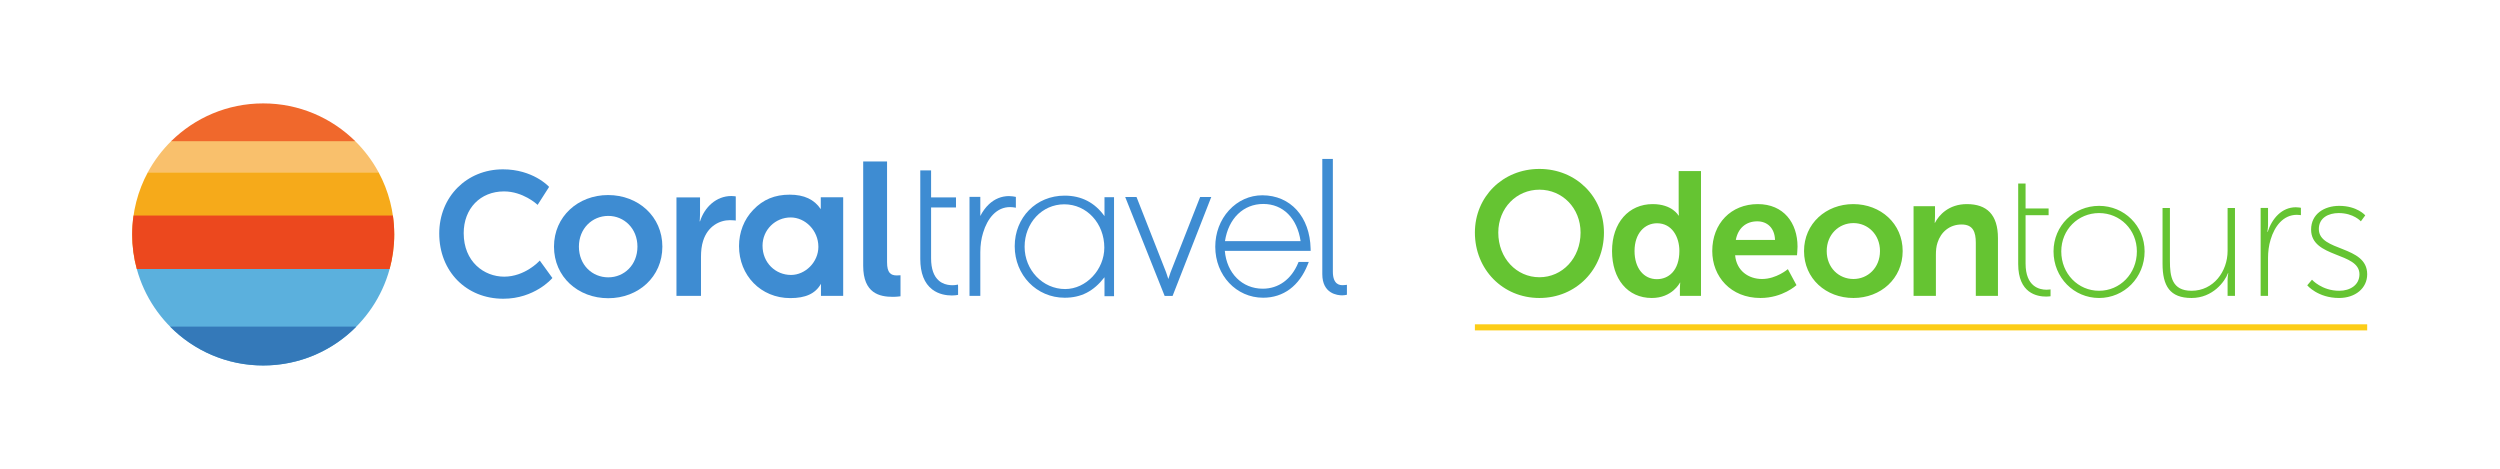 <?xml version="1.0" encoding="UTF-8" standalone="no"?>
<svg
   xmlns:dc="http://purl.org/dc/elements/1.1/"
   xmlns:cc="http://creativecommons.org/ns#"
   xmlns:rdf="http://www.w3.org/1999/02/22-rdf-syntax-ns#"
   xmlns:svg="http://www.w3.org/2000/svg"
   xmlns="http://www.w3.org/2000/svg"
   viewBox="0 0 604.724 113.386"
   height="113.386"
   width="604.724"
   xml:space="preserve"
   id="svg2"
   version="1.1"><defs
     id="defs6"><clipPath
       id="clipPath18"
       clipPathUnits="userSpaceOnUse"><path
         id="path16"
         d="M 0,85.039 H 453.543 V 0 H 0 Z" /></clipPath></defs><g
     transform="matrix(1.333,0,0,-1.333,0,113.386)"
     id="g10"><g
       id="g12"><g
         clip-path="url(#clipPath18)"
         id="g14"><g
           transform="translate(91.33,30.851)"
           id="g20"><path
             id="path22"
             style="fill:#3e8cd2;fill-opacity:1;fill-rule:nonzero;stroke:none"
             d="m 0,0 c -6.736,0 -11.625,4.977 -11.625,11.836 0,6.639 4.971,11.646 11.562,11.646 5.414,0 8.275,-3.08 8.303,-3.112 L 8.311,20.292 6.225,17.029 6.104,17.142 c -0.025,0.023 -2.54,2.334 -5.979,2.334 -4.305,0 -7.312,-3.116 -7.312,-7.577 0,-5.182 3.695,-7.893 7.344,-7.893 3.741,0 6.32,2.772 6.346,2.801 L 6.617,6.931 8.907,3.767 8.838,3.684 C 8.807,3.648 5.664,0 0,0" /></g><g
           transform="translate(110.379,34.733)"
           id="g24"><path
             id="path26"
             style="fill:#3e8cd2;fill-opacity:1;fill-rule:nonzero;stroke:none"
             d="m 0,0 c -2.91,0 -5.329,2.243 -5.329,5.574 0,3.295 2.419,5.574 5.329,5.574 2.875,0 5.293,-2.279 5.293,-5.574 C 5.293,2.243 2.875,0 0,0 m -0.035,14.934 c -5.434,0 -9.816,-3.892 -9.816,-9.36 0,-5.504 4.382,-9.36 9.851,-9.36 5.434,0 9.816,3.856 9.816,9.36 0,5.468 -4.382,9.36 -9.851,9.36" /></g><g
           transform="translate(122.752,49.246)"
           id="g28"><path
             id="path30"
             style="fill:#3e8cd2;fill-opacity:1;fill-rule:nonzero;stroke:none"
             d="m 0,0 h 4.277 v -3.085 c 0,-0.666 -0.07,-1.262 -0.07,-1.262 h 0.07 c 0.806,2.559 2.944,4.592 5.679,4.592 0.421,0 0.806,-0.07 0.806,-0.07 v -4.382 c 0,0 -0.455,0.07 -1.051,0.07 -1.894,0 -4.032,-1.086 -4.873,-3.751 -0.281,-0.876 -0.386,-1.858 -0.386,-2.91 v -7.081 H 0 Z" /></g><g
           transform="translate(143.538,35.168)"
           id="g32"><path
             id="path34"
             style="fill:#3e8cd2;fill-opacity:1;fill-rule:nonzero;stroke:none"
             d="m 0,0 c -2.8,0 -5.167,2.2 -5.167,5.3 0,2.901 2.333,5.135 5.1,5.135 2.634,0 5.034,-2.334 5.034,-5.334 C 4.967,2.333 2.6,0 0,0 m 5.401,14.101 v -2.167 c -1.167,1.767 -3.034,2.634 -5.634,2.634 -2.701,0 -4.834,-0.867 -6.634,-2.767 -1.667,-1.733 -2.567,-4.067 -2.567,-6.567 0,-5.334 3.967,-9.435 9.301,-9.435 2.767,0 4.567,0.8 5.567,2.601 v -2.201 h 4.034 v 17.902 z" /></g><g
           transform="translate(156.637,55.765)"
           id="g36"><path
             id="path38"
             style="fill:#3e8cd2;fill-opacity:1;fill-rule:nonzero;stroke:none"
             d="m 0,0 h 4.33 v -18.281 c 0,-1.925 0.653,-2.405 1.787,-2.405 0.343,0 0.653,0.034 0.653,0.034 v -3.815 c 0,0 -0.653,-0.103 -1.375,-0.103 C 2.99,-24.57 0,-23.951 0,-18.934 Z" /></g><g
           transform="translate(172.737,31.443)"
           id="g40"><path
             id="path42"
             style="fill:#3e8cd2;fill-opacity:1;fill-rule:nonzero;stroke:none"
             d="m 0,0 c -0.977,0 -2.389,0.19 -3.571,1.096 -1.44,1.105 -2.17,2.969 -2.17,5.542 v 16.054 h 1.962 V 17.794 H 0.739 V 15.97 H -3.779 V 6.742 c 0,-1.905 0.485,-3.278 1.443,-4.081 C -1.011,1.55 0.799,1.92 0.805,1.921 L 1.089,1.983 1.119,1.7 V 0.114 L 0.93,0.077 C 0.889,0.067 0.517,0 0,0" /></g><g
           transform="translate(177.891,31.368)"
           id="g44"><path
             id="path46"
             style="fill:#3e8cd2;fill-opacity:1;fill-rule:nonzero;stroke:none"
             d="M 0,0 H -1.962 V 17.973 H 0 v -3.48 c 0.421,0.833 0.949,1.555 1.559,2.13 1.036,0.973 2.293,1.488 3.634,1.488 0.499,0 0.961,-0.091 1.051,-0.11 v 10e-4 L 6.45,17.961 V 15.999 L 6.178,16.044 C 6.08,16.06 5.719,16.114 5.4,16.114 4.216,16.114 3.17,15.65 2.291,14.736 1.521,13.934 0.904,12.805 0.507,11.469 0.175,10.413 0,9.187 0,7.92 Z" /></g><g
           transform="translate(193.286,32.609)"
           id="g48"><path
             id="path50"
             style="fill:#3e8cd2;fill-opacity:1;fill-rule:nonzero;stroke:none"
             d="m 0,0 c -4.057,0 -7.358,3.442 -7.358,7.673 0,4.321 3.163,7.705 7.2,7.705 4.073,0 7.264,-3.453 7.264,-7.863 C 7.106,3.512 3.785,0 0,0 m 7.137,16.671 v -3.44 c -1.766,2.47 -4.195,3.721 -7.232,3.721 -5.164,0 -9.058,-3.949 -9.058,-9.185 0,-5.238 3.979,-9.342 9.058,-9.342 2.988,0 5.243,1.152 7.232,3.716 v -3.434 h 1.732 v 17.964 z" /></g><g
           transform="translate(212.779,31.354)"
           id="g52"><path
             id="path54"
             style="fill:#3e8cd2;fill-opacity:1;fill-rule:nonzero;stroke:none"
             d="m 0,0 h -1.437 l -7.162,17.963 h 2.054 l 5.37,-13.669 c 0.153,-0.408 0.296,-0.859 0.404,-1.219 0.107,0.359 0.25,0.81 0.402,1.216 l 5.371,13.672 h 2.019 z" /></g><g
           transform="translate(229.237,48.05)"
           id="g56"><path
             id="path58"
             style="fill:#3e8cd2;fill-opacity:1;fill-rule:nonzero;stroke:none"
             d="M 0,0 C 3.583,0 6.16,-2.576 6.771,-6.744 H -6.949 C -6.328,-2.638 -3.623,0 0,0 m 6.311,-10.747 v -10e-4 c -1.23,-2.942 -3.563,-4.63 -6.401,-4.63 -3.745,0 -6.548,2.812 -6.887,6.87 H 8.599 l -0.007,0.37 C 8.47,-2.329 4.945,1.574 -0.18,1.574 c -2.285,0 -4.428,-0.965 -6.034,-2.717 -1.611,-1.754 -2.498,-4.107 -2.498,-6.625 0,-5.186 3.814,-9.247 8.682,-9.247 3.673,0 6.545,2.128 8.088,5.994 l 0.198,0.496 H 6.404 Z" /></g><g
           transform="translate(243.562,31.466)"
           id="g60"><path
             id="path62"
             style="fill:#3e8cd2;fill-opacity:1;fill-rule:nonzero;stroke:none"
             d="M 0,0 C -0.848,0 -3.614,0.278 -3.614,3.855 V 24.75 h 1.916 V 4.303 c 0,-2.456 1.356,-2.456 1.801,-2.456 0.255,0 0.483,0.031 0.485,0.032 l 0.266,0.037 v -1.8 L 0.672,0.075 C 0.658,0.072 0.332,0 0,0" /></g><g
           transform="translate(47.763,18.742)"
           id="g64"><path
             id="path66"
             style="fill:#5bb0dd;fill-opacity:1;fill-rule:nonzero;stroke:none"
             d="M 0,0 C 10.959,0 20.184,7.414 22.938,17.5 H -22.938 C -20.184,7.414 -10.959,0 0,0" /></g><g
           transform="translate(47.763,18.742)"
           id="g68"><path
             id="path70"
             style="fill:#3479b9;fill-opacity:1;fill-rule:nonzero;stroke:none"
             d="M 0,0 C 6.611,0 12.592,2.699 16.901,7.055 H -16.901 C -12.592,2.699 -6.611,0 0,0" /></g><g
           transform="translate(24.825,36.242)"
           id="g72"><path
             id="path74"
             style="fill:#f6aa1a;fill-opacity:1;fill-rule:nonzero;stroke:none"
             d="m 0,0 h 45.876 c 0.547,2 0.84,4.105 0.84,6.278 0,4.086 -1.036,7.939 -2.851,11.298 H 2.012 C 0.196,14.217 -0.839,10.364 -0.839,6.278 -0.839,4.105 -0.546,2 0,0" /></g><g
           transform="translate(24.822,36.25)"
           id="g76"><path
             id="path78"
             style="fill:#ec481e;fill-opacity:1;fill-rule:nonzero;stroke:none"
             d="m 0,0 h 45.881 c 0.545,1.998 0.837,4.099 0.837,6.269 0,1.167 -0.085,2.313 -0.248,3.434 H -0.589 C -0.752,8.582 -0.837,7.436 -0.837,6.269 -0.837,4.099 -0.545,1.998 0,0" /></g><g
           transform="translate(26.836,53.818)"
           id="g80"><path
             id="path82"
             style="fill:#f9c06c;fill-opacity:1;fill-rule:nonzero;stroke:none"
             d="M 0,0 H 41.853 C 40.707,2.117 39.249,4.04 37.542,5.708 H 4.311 C 2.604,4.04 1.145,2.117 0,0" /></g><g
           transform="translate(31.061,59.442)"
           id="g84"><path
             id="path86"
             style="fill:#f0682c;fill-opacity:1;fill-rule:nonzero;stroke:none"
             d="M 0,0 H 33.403 C 29.11,4.238 23.212,6.855 16.702,6.855 10.192,6.855 4.294,4.238 0,0" /></g><g
           transform="translate(366.226,37.145)"
           id="g88"><path
             id="path90"
             style="fill:#65c432;fill-opacity:1;fill-rule:nonzero;stroke:none"
             d="m 0,0 c 0,-5.296 3.414,-5.902 5.073,-5.902 0.478,0 0.798,0.063 0.798,0.063 v 1.245 c 0,0 -0.288,-0.064 -0.734,-0.064 -1.277,0 -3.797,0.542 -3.797,4.754 V 8.87 h 4.18 v 1.212 H 1.34 v 4.53 H 0 Z m 6.413,2.297 c 0,-4.754 3.701,-8.455 8.263,-8.455 4.563,0 8.263,3.701 8.263,8.455 0,4.658 -3.7,8.263 -8.263,8.263 -4.562,0 -8.263,-3.605 -8.263,-8.263 m 1.404,0 c 0,3.956 3.062,6.955 6.859,6.955 3.797,0 6.86,-2.999 6.86,-6.955 0,-4.052 -3.063,-7.146 -6.86,-7.146 -3.797,0 -6.859,3.094 -6.859,7.146 M 26.194,0.064 c 0,-4.052 1.34,-6.222 5.264,-6.222 3.86,0 6.062,2.999 6.604,4.499 h 0.064 c 0,0 -0.127,-0.574 -0.127,-1.308 v -2.808 h 1.34 v 15.952 h -1.34 V 2.393 c 0,-3.733 -2.553,-7.242 -6.541,-7.242 -3.573,0 -3.924,2.616 -3.924,5.391 v 9.635 h -1.34 z m 17.802,-5.839 h 1.341 v 6.892 c 0,1.053 0.127,2.233 0.478,3.349 0.702,2.362 2.265,4.467 4.754,4.467 0.351,0 0.734,-0.063 0.734,-0.063 v 1.339 c 0,0 -0.447,0.096 -0.926,0.096 -2.52,0 -4.307,-2.01 -5.104,-4.466 h -0.064 c 0,0 0.128,0.574 0.128,1.308 v 3.03 h -1.341 z m 8.455,1.915 c 0,0 1.914,-2.298 5.775,-2.298 2.935,0 5.105,1.755 5.105,4.307 0,5.297 -8.774,4.053 -8.774,8.2 0,2.074 1.786,2.903 3.605,2.903 2.712,0 4.02,-1.499 4.02,-1.499 l 0.798,1.085 c 0,0 -1.468,1.722 -4.722,1.722 -2.712,0 -5.105,-1.467 -5.105,-4.307 0,-5.2 8.774,-4.051 8.774,-8.104 0,-1.977 -1.723,-2.998 -3.669,-2.998 -3.159,0 -4.945,2.009 -4.945,2.009 z" /></g><g
           transform="translate(267.638,42.856)"
           id="g92"><path
             id="path94"
             style="fill:#65c432;fill-opacity:1;fill-rule:nonzero;stroke:none"
             d="m 0,0 c 0,-6.668 5.041,-11.869 11.709,-11.869 6.668,0 11.709,5.201 11.709,11.869 0,6.477 -5.041,11.55 -11.709,11.55 C 5.041,11.55 0,6.477 0,0 m 4.243,0 c 0,4.466 3.319,7.785 7.466,7.785 4.148,0 7.466,-3.319 7.466,-7.785 0,-4.658 -3.318,-8.104 -7.466,-8.104 -4.147,0 -7.466,3.446 -7.466,8.104 m 20.643,-3.35 c 0,-5.041 2.807,-8.519 7.21,-8.519 3.733,0 5.105,2.776 5.105,2.776 h 0.064 c 0,0 -0.064,-0.446 -0.064,-1.053 v -1.34 h 3.828 V 11.167 H 36.978 V 4.02 c 0,-0.511 0.032,-0.925 0.032,-0.925 h -0.064 c 0,0 -1.117,2.073 -4.69,2.073 -4.308,0 -7.37,-3.349 -7.37,-8.518 m 4.083,0 c 0,3.222 1.851,5.041 4.084,5.041 2.712,0 4.052,-2.489 4.052,-5.009 0,-3.606 -1.978,-5.137 -4.084,-5.137 -2.392,0 -4.052,2.01 -4.052,5.105 m 14.102,0 c 0,-4.626 3.35,-8.519 8.742,-8.519 4.052,0 6.541,2.33 6.541,2.33 l -1.564,2.903 c 0,0 -2.074,-1.787 -4.69,-1.787 -2.424,0 -4.626,1.468 -4.881,4.307 h 11.23 c 0,0 0.096,1.085 0.096,1.564 0,4.307 -2.52,7.72 -7.21,7.72 -4.85,0 -8.264,-3.509 -8.264,-8.518 m 4.275,2.01 c 0.383,2.106 1.819,3.382 3.893,3.382 1.786,0 3.158,-1.18 3.222,-3.382 z m 12.379,-2.01 c 0,-5.009 3.988,-8.519 8.965,-8.519 4.946,0 8.934,3.51 8.934,8.519 0,4.977 -3.988,8.518 -8.966,8.518 -4.945,0 -8.933,-3.541 -8.933,-8.518 m 4.116,0 c 0,2.999 2.201,5.073 4.849,5.073 2.617,0 4.818,-2.074 4.818,-5.073 0,-3.031 -2.201,-5.073 -4.818,-5.073 -2.648,0 -4.849,2.042 -4.849,5.073 m 15.761,-8.136 h 4.052 v 7.466 c 0,0.766 0.064,1.499 0.287,2.169 0.606,1.947 2.201,3.319 4.371,3.319 2.074,0 2.584,-1.34 2.584,-3.319 v -9.635 h 4.02 v 10.465 c 0,4.307 -2.042,6.189 -5.647,6.189 -3.286,0 -5.073,-2.009 -5.775,-3.381 h -0.063 c 0,0 0.063,0.51 0.063,1.116 v 1.883 h -3.892 z" /></g><g
           transform="translate(267.638,25.658)"
           id="g96"><path
             id="path98"
             style="fill:none;stroke:#fccd17;stroke-width:1.105;stroke-linecap:butt;stroke-linejoin:miter;stroke-miterlimit:4;stroke-dasharray:none;stroke-opacity:1"
             d="M 0,0 H 161.918" /></g></g></g></g></svg>